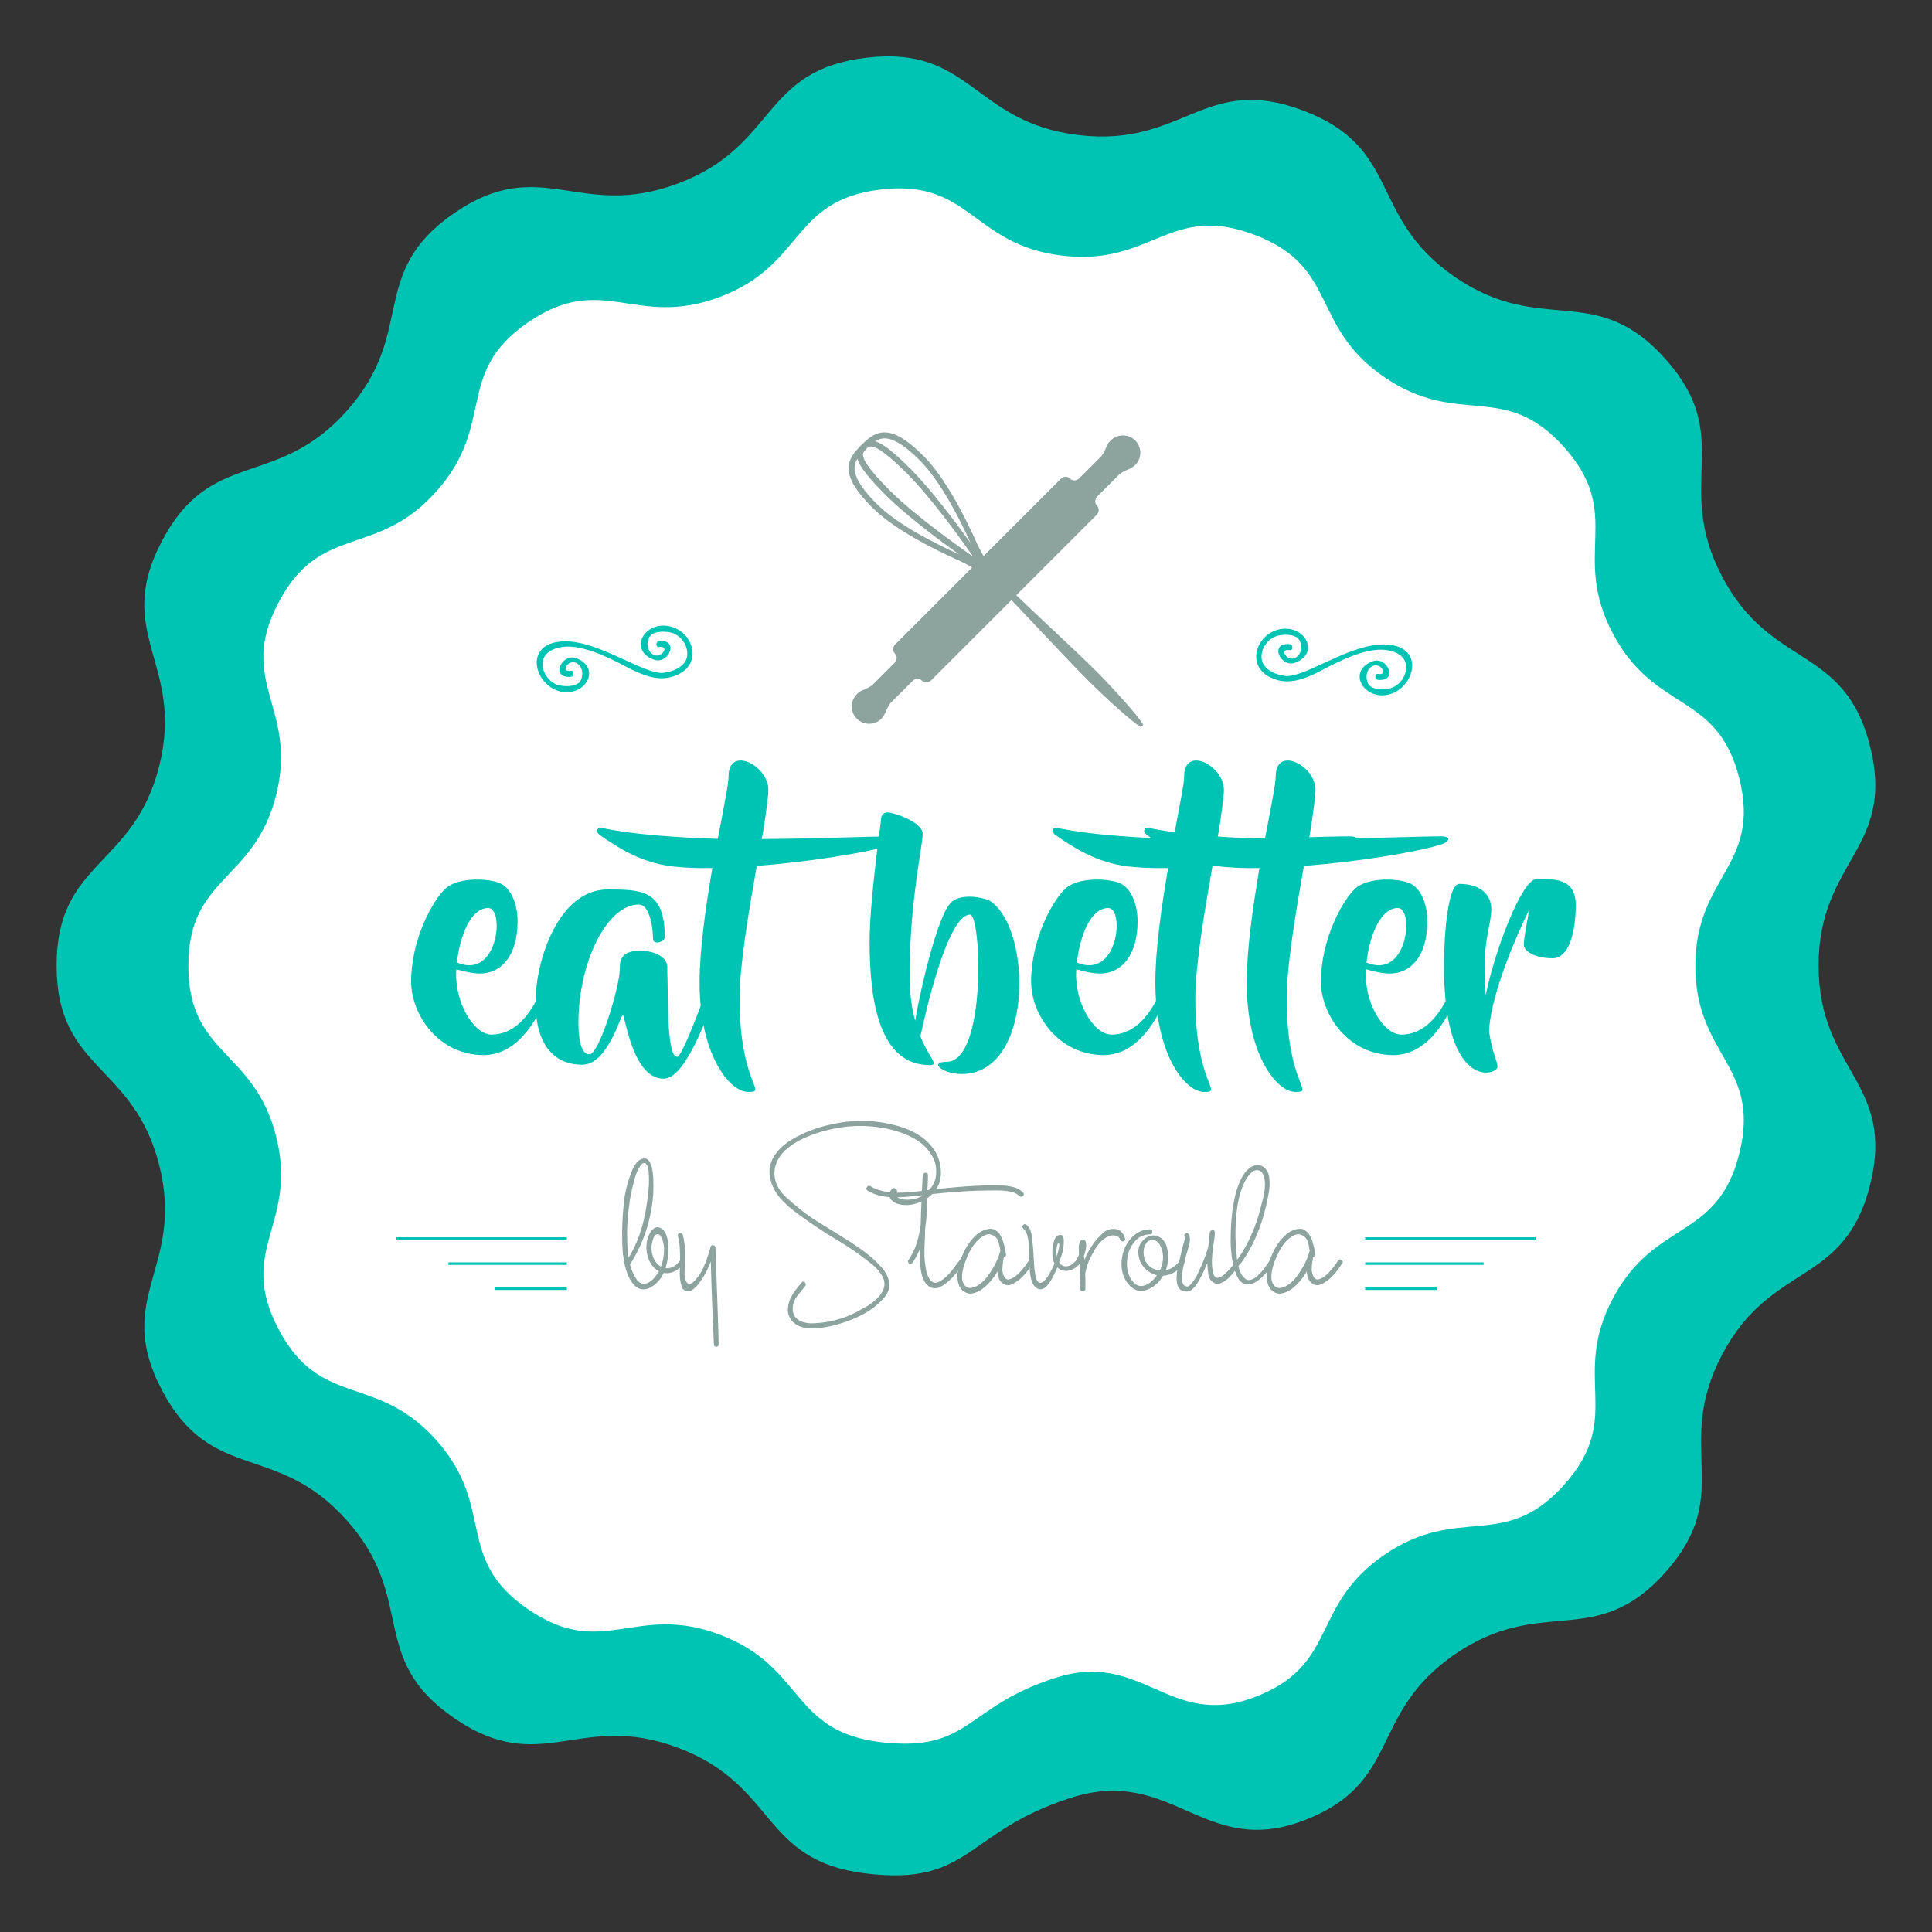 <?xml version="1.0" encoding="utf-8"?>
<!-- Generator: Adobe Illustrator 24.3.0, SVG Export Plug-In . SVG Version: 6.00 Build 0)  -->
<svg version="1.1" id="Layer_1" xmlns="http://www.w3.org/2000/svg" xmlns:xlink="http://www.w3.org/1999/xlink" x="0px" y="0px"
	 viewBox="0 0 1000 1000" style="enable-background:new 0 0 1000 1000;" xml:space="preserve">
<rect x="0" y="0" width="1000" height="1000" fill="#333333" stroke="none"/>
<style type="text/css">
	.st0{fill:#00C4B3;}
	.st1{fill:#FFFFFF;}
	.st2{fill:#8CA39E;}
</style>
<g>
	<path class="st0" d="M448.2,969.7c-54.6-6.6-45.7-45.6-97.1-65c-51.4-19.4-70.8,15.7-116-15.4c-45.2-31-19.1-61.5-55.6-102.4
		c-36.4-40.9-70-18.8-95.6-67.2c-25.6-48.4,11.8-63.3-1.4-116.3c-13.2-53-53.2-49-53.2-103.6s40-50.6,53.2-103.6
		c13.1-53-24.2-68,1.4-116.3c25.5-48.4,59.1-26.3,95.6-67.2c36.5-40.9,10.4-71.3,55.6-102.4c45.2-31,64.6,4,116-15.4
		c51.4-19.4,42.5-58.4,97.1-65c54.6-6.6,55.4,33.4,109.9,40c54.6,6.6,65-32.1,116.4-12.7c51.4,19.4,33.4,55.1,78.6,86.2
		c45.2,31,72.5,1.6,109,42.5c36.4,40.9,3.8,64.2,29.3,112.6c25.5,48.4,63.4,34.9,76.6,88c13.2,53-26.7,58.6-26.7,113.3
		s39.9,60.2,26.7,113.3c-13.2,53-51.1,39.6-76.6,88c-25.6,48.4,7.1,71.7-29.3,112.6c-36.4,40.9-63.7,11.5-109,42.5
		c-45.2,31-27.2,66.8-78.6,86.2c-51.4,19.4-67.8-28.6-120.1-11.9C499.4,948.1,502.7,976.3,448.2,969.7"/>
	<path class="st1" d="M455.7,901.7c-46.7-5.6-39.1-39-83.1-55.6c-44-16.6-60.5,13.4-99.2-13.1c-38.7-26.5-16.4-52.6-47.5-87.5
		c-31.2-35-59.9-16.1-81.7-57.5c-21.9-41.4,10.1-54.1-1.2-99.5c-11.3-45.4-45.5-41.9-45.5-88.6c0-46.7,34.2-43.3,45.5-88.6
		c11.2-45.3-20.7-58.1,1.2-99.5c21.8-41.4,50.6-22.5,81.7-57.5c31.2-35,8.9-61,47.5-87.5c38.7-26.5,55.3,3.4,99.2-13.1
		c44-16.6,36.4-49.9,83.1-55.6c46.7-5.6,47.3,28.6,94,34.2c46.7,5.6,55.6-27.4,99.5-10.8c44,16.6,28.6,47.2,67.3,73.7
		c38.7,26.5,62,1.4,93.2,36.4c31.2,35,3.2,54.9,25.1,96.3c21.8,41.4,54.3,29.9,65.5,75.2c11.3,45.3-22.8,50.2-22.8,96.9
		c0,46.7,34.1,51.5,22.8,96.9c-11.2,45.4-43.7,33.9-65.5,75.2c-21.9,41.4,6.1,61.3-25.1,96.3c-31.2,35-54.5,9.8-93.2,36.4
		c-38.7,26.5-23.3,57.1-67.3,73.7c-43.9,16.6-58-24.5-102.7-10.1C499.5,883.2,502.3,907.3,455.7,901.7"/>
	<rect x="205.1" y="640.4" class="st0" width="88.3" height="1.3"/>
	<rect x="232.1" y="653.4" class="st0" width="61.3" height="1.3"/>
	<rect x="256" y="666.4" class="st0" width="37.4" height="1.3"/>
	<rect x="706.6" y="640.4" class="st0" width="88.3" height="1.3"/>
	<rect x="706.6" y="653.4" class="st0" width="61.3" height="1.3"/>
	<rect x="706.6" y="666.4" class="st0" width="37.4" height="1.3"/>
	<path class="st0" d="M287.8,501.4c-1.2,3.4-11,44.7-37.5,44.7c-23.5,0-37.5-21.1-37.5-38c0-21.9,11.2-42.2,17.9-48.3
		c6.9-6.1,23.1-5.1,28.4-2.5c5.1,2.4,8.8,10.1,8.8,19.6c0,17.7-8.4,27-19.4,27c-4.1,0-8.8-1.2-12.3-2.2c-1.3,16.7,9,33.8,18.2,33.8
		c21.4,0,29-32.8,30.1-35.6C285.6,496.7,289,497.8,287.8,501.4 M236.5,498.2c21.4,9.1,24.8-28.2,16.2-28.2
		C243.9,470,238.2,483.5,236.5,498.2"/>
	<path class="st0" d="M377.7,490.8c-0.8,3.9-17.4,62-31.7,67c-0.5,0.3-1.5,0.5-2.7,0.5c-15.9,0-19.8-32.9-20.9-32.9
		c-1.3,0-7.8,25.7-21.1,25.7c-13.3,0-24.1-8.9-24.1-32.4c0-22.1,12.2-58.3,37.2-58.3c17.4,0,29.7,0,29.7,24.7c0,2.4-6.1,4.4-6.1,0.7
		c0-3.9-1.2-17.6-7.4-17.6c-16.5,0-31.2,30.1-31.2,61.1c0,6.3,0.7,16.4,5.7,16.4c5.1,0,15.7-35.3,15.7-44.1c0-3.4,0-9.5,10.1-9.5
		c10.3,0,14.5,4.7,14.5,8.3v2.7c0.5,11.5-0.5,43.9,5.1,43.9c3.5,0,22.1-53.4,23.3-57.1C374.6,486.4,378.5,486.5,377.7,490.8"/>
	<path class="st0" d="M462.8,437.1c-13.7,4.2-43.6,9-71.1,11.1c-4.2,23.8-8.9,51.8-8.9,68.4c0,44.9,14.7,48.6,4.6,48.6
		c-10.1,0-25.3-19.8-25.3-56.6c0-17.2,3.2-39.3,6.6-59.3c-7.8,0.2-14.9-0.2-20.6-0.8c-16.7-2-28.7-10.1-37.1-15.9
		c-3.6-2.4-1.7-4.6,0.7-4c16.7,3.4,38,4.9,59.8,5.6l1-5.1c2.5-13.3,4.6-23.5,4.6-27.2c0-16.2,20.6-5.7,20.6,6.9
		c0,3.4-1,10.3-2.4,19.8l-1,5.7c29-0.2,55.9-1.4,69.1-1.4C468,433.2,467,435.7,462.8,437.1"/>
	<path class="st0" d="M497.7,555.9c-9.8,0-17.2-6.3-7.8-6.3c20.9,0,18.1-76.2,12.2-76.2c-11.5,0-23,50.3-25.7,63
		c4.7,11.5,9.8,14.9,4.9,14.9c-25.7,0-31.2-31.9-31.2-63.8c0-21.8,5.9-61.8,5.9-63.1c0-1.2,0.2-3.9,3.5-3.9
		c3.2,0,18.1,5.1,18.1,11.1c0,5.9-6.8,35.6-6.8,73.1c0,9.8,1.2,17.6,2.9,23.6c2.9-17.4,11.7-54.4,18.4-61c5.4-5.6,18.4-2.4,20.6-0.8
		C534.2,481,535.1,555.9,497.7,555.9"/>
	<path class="st0" d="M608.7,501.4c-1.2,3.4-11,44.7-37.5,44.7c-23.5,0-37.5-21.1-37.5-38c0-21.9,11.1-42.2,17.9-48.3
		c6.9-6.1,23.1-5.1,28.4-2.5c5.1,2.4,8.8,10.1,8.8,19.6c0,17.7-8.4,27-19.4,27c-4.1,0-8.8-1.2-12.3-2.2
		c-1.3,16.7,8.9,33.8,18.2,33.8c21.4,0,29-32.8,30.1-35.6C606.5,496.7,609.9,497.8,608.7,501.4 M557.4,498.2
		c21.4,9.1,24.8-28.2,16.2-28.2C564.8,470,559.1,483.5,557.4,498.2"/>
	<path class="st0" d="M698.7,437.1c-13.7,4.2-43.6,9-71.1,11.1c-4.2,23.8-8.9,51.8-8.9,68.4c0,44.9,14.7,48.6,4.6,48.6
		c-10.1,0-25.3-19.8-25.3-56.6c0-17.2,3.2-39.3,6.6-59.3c-7.8,0.2-14.9-0.2-20.6-0.8c-16.7-2-28.7-10.1-37.2-15.9
		c-3.6-2.4-1.7-4.6,0.7-4c16.7,3.4,38,4.9,59.8,5.6l1-5.1c2.5-13.3,4.6-23.5,4.6-27.2c0-16.2,20.6-5.7,20.6,6.9
		c0,3.4-1,10.3-2.4,19.8l-1,5.7c29-0.2,55.9-1.4,69.1-1.4C703.9,433.2,702.9,435.7,698.7,437.1"/>
	<path class="st0" d="M746,437.1c-13.7,4.2-43.6,9-71.1,11.1c-4.2,23.8-8.9,51.8-8.9,68.4c0,44.9,14.7,48.6,4.6,48.6
		c-10.1,0-25.3-19.8-25.3-56.6c0-17.2,3.2-39.3,6.6-59.3c-7.8,0.2-14.9-0.2-20.6-0.8c-16.7-2-28.7-10.1-37.1-15.9
		c-3.6-2.4-1.7-4.6,0.7-4c16.7,3.4,38,4.9,59.8,5.6l1-5.1c2.5-13.3,4.6-23.5,4.6-27.2c0-16.2,20.6-5.7,20.6,6.9
		c0,3.4-1,10.3-2.4,19.8l-1,5.7c29-0.2,55.9-1.4,69.1-1.4C751.2,433.2,750.2,435.7,746,437.1"/>
	<path class="st0" d="M758.7,501.4c-1.2,3.4-11,44.7-37.5,44.7c-23.5,0-37.5-21.1-37.5-38c0-21.9,11.2-42.2,17.9-48.3
		c6.9-6.1,23.1-5.1,28.4-2.5c5.1,2.4,8.8,10.1,8.8,19.6c0,17.7-8.4,27-19.4,27c-4.1,0-8.8-1.2-12.3-2.2
		c-1.4,16.7,8.9,33.8,18.2,33.8c21.4,0,29-32.8,30.1-35.6C756.5,496.7,759.8,497.8,758.7,501.4 M707.3,498.2
		c21.4,9.1,24.8-28.2,16.2-28.2C714.8,470,709,483.5,707.3,498.2"/>
	<path class="st0" d="M815.6,468.5c0,14-3.5,27.5-12,27.5c-8.6,0-14.9-3.4-14.9-7.1c0-3.7,2.9-18.2,2.9-18.2s-19.6,39-20.9,63
		c1.9,12.3,4.4,15.5,4.4,18.4c0,4.6-27.7,13-27.7-52.2c0-17.2,2.2-42.4,7.9-42.4c11.3,0,16.6,5.9,16.6,13c0,6.9-3.4,15.4-3.4,28.2
		c0,6.2,0.2,11.7,0.5,16.4c4.4-22.1,18.6-60.1,26.3-60.1C804.6,455,815.6,454.4,815.6,468.5"/>
	<path class="st2" d="M326.1,654.5c0.3,1.4,0.8,2.7,1.3,3.9c0.5,1.2,1.1,2.3,1.8,3.4c1,1.5,2,2.3,3.1,2.6c1.1,0.2,2.2,0.1,3.3-0.5
		c1.1-0.6,2.1-1.4,3.1-2.5c0.9-1.1,1.7-2.2,2.4-3.4c-1.5-0.7-2.7-1.8-3.8-3.3c-1-1.4-1.7-3-2.2-4.8c-0.4-1.7-0.6-3.5-0.5-5.3
		c0.1-1.8,0.5-3.5,1.2-5.1c0.2-0.6,0.6-1.2,0.9-1.8c0.4-0.6,0.8-1.1,1.3-1.5c0.5-0.4,1-0.7,1.6-0.9c0.6-0.2,1.2-0.1,2,0.2
		c1.6,0.7,2.8,2.2,3.5,4.4c0.7,2.2,0.9,4.5,0.9,7c0,1.8-0.2,3.6-0.5,5.2c-0.3,1.7-0.7,3.1-1,4.3c1.3,0.2,2.6-0.1,3.9-0.7
		c1.3-0.7,2.5-1.7,3.5-3.2c0.2-0.3,0.6-0.5,0.9-0.6c0.4,0,0.7,0,0.9,0.2c0.2,0.2,0.4,0.4,0.6,0.7c0.1,0.3,0.1,0.6-0.2,0.9
		c-1.4,2-3,3.4-4.9,4.3c-1.9,0.9-3.8,1.2-5.7,0.9l-0.7,1.4c-0.7,1.3-1.7,2.6-2.9,3.7c-1.2,1.2-2.5,2-3.8,2.7
		c-1.4,0.6-2.7,0.8-4.1,0.6c-1.4-0.2-2.7-1-4-2.4c-1.5-1.7-2.6-3.7-3.4-6c-0.8-2.3-1.4-4.6-1.8-7.1c-0.4-2.5-0.6-5-0.7-7.5
		c0-2.5-0.1-4.8-0.1-7c0.1-4.9,0.4-9.8,0.9-14.8c0.5-5,1.7-9.8,3.4-14.4c0.2-0.7,0.6-1.4,0.9-2.4c0.4-0.9,0.8-1.8,1.4-2.6
		c0.5-0.9,1.2-1.6,1.8-2.2c0.7-0.6,1.5-1,2.4-1.2c1.3-0.2,2.3,0.1,3.1,1.2c0.7,1,1.3,2.3,1.6,3.8c0.3,1.5,0.5,3,0.6,4.6
		c0,1.6,0.1,2.9,0.1,4c0.1,7-1,14.2-3.1,21.5C333,641.9,329.9,648.5,326.1,654.5 M324.6,637.3c0,2.1,0,4.4,0.1,6.7
		c0,2.3,0.3,4.6,0.7,6.9c3.5-5.7,6-11.9,7.6-18.6c1.6-6.7,2.6-13.4,2.9-19.9v-3c0-1.1-0.1-2.3-0.2-3.4c-0.2-1.1-0.4-2.1-0.8-2.8
		c-0.4-0.8-0.8-1.2-1.4-1.2c-0.7,0-1.4,0.4-2,1.3c-0.6,0.9-1.2,1.9-1.7,3c-0.5,1.2-0.9,2.3-1.2,3.4c-0.3,1.1-0.5,1.9-0.6,2.3
		c-1.1,4.1-2,8.3-2.4,12.5C324.9,628.8,324.7,633,324.6,637.3 M338,650.5c0.8,2.3,2.2,4,4.1,5.1c1.1-2.8,1.6-5.8,1.6-8.9
		c0-1.7-0.2-3.3-0.7-4.7c-0.5-1.4-1.1-2.4-1.7-2.9c-0.7-0.5-1.3-0.5-2,0.1c-0.7,0.6-1.3,1.8-1.7,3.7
		C337,645.3,337.1,647.9,338,650.5"/>
	<path class="st2" d="M350.9,639.8c-0.2-0.8,0-1.3,0.9-1.5c0.8-0.2,1.4,0.1,1.6,0.8c0.7,2.8,1.1,5.6,1.2,8.5c0,2.9,0,5.9-0.2,9
		c-0.2,2.9,0,4.9,0.5,6.2c0.5,1.2,1.2,1.8,2.1,1.7c0.9-0.1,2-0.8,3.1-2.2c1.2-1.3,2.4-3.1,3.6-5.4c0.9-1.9,1.7-3.8,2.3-5.7
		c0.7-1.9,1.3-3.8,1.8-5.8c0.2-0.7,0.6-0.9,1.3-0.9c0.7,0.1,1.1,0.5,1.2,1.2c0.3,8.4,0.6,16.7,0.9,25.1c0.3,8.3,0.6,16.7,0.8,25.1
		c0,0.4-0.1,0.7-0.4,0.9c-0.3,0.2-0.5,0.3-0.8,0.3c-0.3,0-0.6-0.1-0.9-0.3c-0.3-0.2-0.4-0.5-0.4-0.9c-0.3-7.2-0.6-14.4-0.9-21.5
		c-0.3-7.1-0.5-14.2-0.7-21.5c-0.6,1.6-1.2,3.1-1.9,4.5c-0.7,1.4-1.5,2.9-2.4,4.3c-0.4,0.6-0.9,1.3-1.4,2c-0.5,0.8-1.1,1.5-1.8,2.2
		c-0.7,0.7-1.4,1.3-2.1,1.8c-0.7,0.5-1.5,0.7-2.3,0.6c-1.6-0.2-2.7-0.9-3.1-2.2c-0.4-1.3-0.7-2.6-0.9-4c-0.2-1.9-0.2-3.8-0.1-5.7
		c0.1-1.9,0.1-3.8,0.1-5.6c0-1.9-0.1-3.7-0.2-5.6C351.7,643.4,351.4,641.6,350.9,639.8"/>
	<path class="st2" d="M461.6,615.4c0.7-0.6,1.3-0.6,2-0.1c0.7,0.5,0.9,1.2,0.6,2c-0.4,1.2-0.2,2.1,0.6,2.6c0.8,0.5,1.9,0.9,3.1,1
		c1.3,0.1,2.6,0.1,3.9-0.1c1.4-0.2,2.4-0.4,3.1-0.7c2.4-0.9,4.5-2.4,6.4-4.6c1.9-2.1,3-4.7,3.2-7.5c0.3-3.5-0.3-6.5-1.7-9.1
		c-1.4-2.6-3.2-4.9-5.6-6.9c-2.4-1.9-5.2-3.5-8.3-4.8c-3.2-1.3-6.4-2.3-9.8-3c-3.4-0.7-6.7-1.1-10.1-1.3c-3.3-0.2-6.4-0.1-9.1,0.1
		c-2.8,0.2-5.7,0.7-8.8,1.3c-3,0.6-6,1.4-8.9,2.4c-2.9,1-5.7,2.2-8.5,3.6c-2.7,1.4-5.1,3.1-7.3,5.1c-2.6,2.5-4.4,5.4-5.2,8.8
		c-0.8,3.4-0.3,6.8,1.5,10.2c1.1,2.1,2.6,3.9,4.5,5.6c1.9,1.7,3.6,3.2,5.4,4.6c3.3,2.8,6.8,5.4,10.6,7.7c3.7,2.3,7.5,4.7,11.3,7
		c3.8,2.3,7.5,4.7,11,7.2c3.6,2.5,6.9,5.3,9.9,8.5c2.6,2.6,4.2,5.5,4.8,8.5c0.6,3-0.5,6-3.2,8.9c-3.2,3.5-7.1,6.3-11.7,8.6
		c-4.6,2.3-9.2,3.9-13.7,5c-1.6,0.4-3.5,0.8-5.5,1.1c-2,0.3-4,0.5-6,0.5s-3.9-0.3-5.7-0.9c-1.8-0.6-3.3-1.7-4.6-3.1
		c-1.3-1.7-2-3.5-2-5.3c0-1.8,0.3-3.5,0.9-5.2c0.7-1.7,1.6-3.4,2.8-5c1.2-1.6,2.4-3,3.5-4.3c0.2-0.3,0.5-0.5,0.9-0.4
		c0.3,0,0.6,0.2,0.8,0.4c0.2,0.3,0.3,0.5,0.4,0.9c0,0.3-0.1,0.7-0.3,1c-1.4,1.6-2.8,3.4-4.3,5.3c-1.4,1.9-2.2,4-2.2,6.4
		c0,1.6,0.4,3,1.1,4c0.7,1,1.7,1.8,2.8,2.3c1.1,0.6,2.3,0.9,3.7,1.1c1.4,0.2,2.7,0.2,3.9,0.1c3.7-0.2,7.3-0.7,10.9-1.7
		c3.5-0.9,7-2.2,10.2-3.9c1.6-0.8,3.5-1.9,5.7-3.1c2.1-1.3,4-2.7,5.6-4.3c1.6-1.6,2.7-3.4,3.3-5.3c0.6-1.9,0.3-4-0.9-6.2
		c-1.4-2.4-3.3-4.5-5.6-6.3c-2.3-1.8-4.6-3.5-6.7-5.1c-4.1-2.9-8.3-5.6-12.5-8.1c-4.2-2.5-8.4-5.2-12.5-8.1
		c-1.7-1.2-3.6-2.5-5.5-3.9c-1.9-1.4-3.8-2.8-5.6-4.4c-1.8-1.6-3.4-3.2-4.9-5c-1.4-1.8-2.6-3.6-3.4-5.6c-1.5-3.6-1.9-6.9-1.4-9.9
		c0.6-3,1.9-5.6,3.9-8c2-2.4,4.5-4.5,7.5-6.2c3-1.8,6.2-3.3,9.5-4.6c3.3-1.3,6.6-2.3,9.9-3c3.3-0.7,6.2-1.3,8.8-1.6
		c2.8-0.3,5.9-0.5,9.3-0.4c3.4,0,6.9,0.4,10.3,1c3.5,0.6,6.9,1.5,10.2,2.6c3.3,1.2,6.3,2.7,9,4.6c2.7,1.9,4.9,4.2,6.7,6.9
		c1.8,2.7,2.9,5.8,3.3,9.4c0.5,4.4-0.4,8.1-2.6,11.2c-2.2,3.1-5.4,5.4-9.4,6.8c-0.9,0.3-1.9,0.6-3,0.8c-1.1,0.2-2.3,0.3-3.5,0.2
		c-1.2,0-2.3-0.2-3.5-0.5c-1.1-0.3-2.1-0.8-2.9-1.5c-1.2-0.9-1.7-2-1.7-3.4C460.6,617.1,461,616.1,461.6,615.4"/>
	<path class="st2" d="M449,616.2c-0.7-0.4-0.8-1-0.3-1.7c0.4-0.7,1-0.9,1.7-0.6c1.9,1.2,3.9,2,6.1,2.5c2.2,0.5,4.4,0.8,6.7,0.9
		c2.3,0.1,4.7,0,7-0.2c2.4-0.2,4.7-0.4,7-0.7c0.1-1.4,0.1-2.8,0.2-4.1c0-1.3,0.1-2.7,0.3-4.1c0.2-0.8,0.6-1.2,1.4-1.2
		c0.8,0,1.2,0.4,1.2,1.2c0,1.3,0,2.6-0.1,3.9c0,1.3-0.1,2.6-0.2,3.9c6.2-0.7,12.7-1.4,19.6-1.9c6.9-0.5,13.3-0.7,19.2-0.5
		c2.1,0.1,4,0.4,5.9,0.9c1.9,0.5,3.5,1.4,4.8,2.7c0.6,0.7,0.6,1.3,0,1.8c-0.6,0.6-1.2,0.6-1.9,0c-0.9-0.9-2.2-1.6-3.8-2
		c-1.6-0.5-3.6-0.7-5.8-0.8c-2.2-0.1-6.4,0-12.4,0.1c-6,0.2-14.6,0.8-25.7,2c0,2.8-0.1,5.6-0.2,8.5c-0.1,2.9-0.4,5.9-0.8,9
		c-0.1,0.5-0.1,1-0.1,1.4v1.3c-0.1,2.6-0.2,5.3-0.3,8c-0.1,2.7,0,5.3,0.4,8c0.1,1.1,0.3,2.3,0.6,3.6c0.3,1.4,0.8,2.5,1.4,3.6
		c0.6,1,1.4,1.7,2.3,2.1c0.9,0.4,2.2,0.1,3.6-0.8c2.1-1.2,3.9-2.9,5.5-4.9c1.6-2,3.1-4,4.5-5.9c0.4-0.7,1-0.8,1.7-0.4
		c0.7,0.4,0.9,0.9,0.4,1.6c-0.7,1.1-1.8,2.5-3.1,4.4c-1.4,1.9-2.9,3.6-4.6,5.1c-1.7,1.6-3.4,2.7-5.2,3.5c-1.8,0.7-3.5,0.5-5.2-0.6
		c-1.1-0.8-2.1-1.9-2.7-3.3c-0.7-1.4-1.1-3-1.4-4.7c-0.3-1.7-0.4-3.6-0.5-5.5c0-1.9-0.1-3.8-0.1-5.7c-1.1,2.5-2.3,4.8-3.7,6.9
		c-0.2,0.3-0.5,0.5-0.9,0.6c-0.3,0-0.6,0-0.9-0.2c-0.3-0.2-0.5-0.4-0.6-0.7c-0.1-0.3-0.1-0.6,0.2-0.9c1.9-2.9,3.3-5.8,4.3-8.8
		c0.9-3,1.6-6.1,2-9.2c0.1-1.8,0.2-3.8,0.2-6c0.1-2.2,0.2-5.4,0.4-9.6c-2.4,0.2-4.8,0.5-7.2,0.7c-2.4,0.2-4.8,0.4-7.2,0.3
		c-2.4,0-4.8-0.3-7.1-0.8S451.2,617.5,449,616.2"/>
	<path class="st2" d="M520.7,649.2c0.1,0.4,0,0.7-0.2,1c-0.2,0.2-0.5,0.4-0.9,0.5c-0.3,1.6-0.6,3.3-0.7,5c-0.2,1.7,0,3.2,0.6,4.5
		c0.7,1.6,1.6,2.3,2.9,2c1.3-0.3,2.6-1.1,4-2.3c1.4-1.2,2.6-2.6,3.8-4.1c1.1-1.5,1.9-2.6,2.3-3.3c0.2-0.3,0.5-0.5,0.9-0.6
		c0.3,0,0.6,0,0.9,0.2c0.3,0.2,0.5,0.4,0.6,0.7c0.1,0.3,0.1,0.6-0.2,0.9c-0.6,1-1.4,2.3-2.6,3.8c-1.2,1.6-2.4,3-3.9,4.3
		c-1.4,1.3-3,2.3-4.6,3c-1.6,0.7-3.1,0.5-4.5-0.5c-1-0.7-1.7-1.5-2.1-2.7c-0.4-1.1-0.7-2.3-0.7-3.6c-0.5,0.9-1,1.8-1.6,2.6
		c-0.6,0.8-1.2,1.6-1.9,2.5c-1.1,1.2-2.2,2.3-3.3,3.3c-1.2,0.9-2.4,1.7-3.7,2.3c-1.9,0.8-3.5,1.1-4.9,0.7c-1.4-0.4-2.5-1.1-3.4-2.2
		c-0.9-1.1-1.4-2.5-1.7-4.1c-0.3-1.6-0.3-3.2-0.1-4.9c0.3-1.8,0.8-3.8,1.5-6.1c0.8-2.3,1.8-4.4,3-6.5c1.2-2.1,2.6-3.9,4.2-5.5
		c1.6-1.6,3.3-2.8,5.2-3.5c2.1-0.7,3.9-0.8,5.2-0.1c1.3,0.7,2.4,1.7,3.1,3.1c0.8,1.4,1.4,3,1.8,4.8
		C520.2,646,520.5,647.7,520.7,649.2 M517.8,647.4c-0.2-1.4-0.5-2.9-0.9-4.4c-0.5-1.6-1.3-2.7-2.7-3.5c-1.3-0.7-2.6-0.9-3.8-0.4
		c-1.2,0.5-2.4,1.2-3.6,2.2c-2,1.8-3.7,4.1-5.1,6.9c-1.4,2.8-2.4,5.5-3.1,8c-0.7,2.9-0.9,5.2-0.4,6.9c0.5,1.7,1.4,2.8,2.6,3.3
		c1.2,0.5,2.7,0.3,4.5-0.6s3.6-2.4,5.4-4.6c1.6-2.1,3-4.3,4.2-6.5C516.1,652.5,517,650.1,517.8,647.4"/>
	<path class="st2" d="M529.5,635.7c-0.2-0.2-0.4-0.5-0.3-0.9c0.1-0.3,0.2-0.6,0.4-0.8c0.2-0.2,0.5-0.3,0.8-0.4
		c0.3,0,0.6,0.1,0.9,0.3c1.4,1.3,2.3,3,2.6,5c0.3,2,0.6,3.9,0.7,5.7c0.1,0.9,0.2,2.2,0.3,4c0.1,1.8,0.2,3.6,0.3,5.5
		c0.1,1.9,0.3,3.7,0.6,5.3c0.3,1.6,0.6,2.8,1.1,3.6c0.6,0.9,1.4,1.2,2.1,0.9c0.7-0.3,1.5-0.9,2.2-1.7c0.7-0.8,1.3-1.7,1.9-2.8
		c0.6-1,1-1.9,1.4-2.5c0.2-0.5,0.5-1,0.7-1.5c0.2-0.5,0.4-1,0.6-1.5c-0.6-1.1-0.9-2.3-1-3.6c-0.1-0.6-0.1-1.4-0.1-2.5
		c0-1.1,0.2-2.3,0.4-3.5c0.2-1.2,0.5-2.3,1-3.2c0.4-0.9,1.1-1.5,1.9-1.8c1-0.3,1.7-0.1,2,0.5c0.4,0.6,0.6,1.3,0.6,2.2
		c0,0.9,0,1.8-0.1,2.8c-0.1,0.9-0.2,1.6-0.3,2c-0.2,1.2-0.8,3.4-2,6.5c0.6,1,1.3,1.6,2,1.9c0.8,0.3,1.6,0.4,2.4,0.2
		c0.8-0.2,1.6-0.5,2.4-1.1c0.8-0.6,1.5-1.3,2.2-2.1c0.2-0.3,0.5-0.5,0.9-0.6c0.3,0,0.6,0,0.9,0.2c0.3,0.2,0.4,0.4,0.6,0.7
		c0.1,0.3,0.1,0.6-0.2,0.9c-1.8,2.4-3.9,3.8-6.2,4.3c-2.3,0.4-4.3-0.1-5.9-1.7c-0.7,1.7-1.5,3.4-2.4,5.1c-0.9,1.7-1.8,3.1-2.8,4.2
		c-1,1.1-2,1.8-3.1,2c-1.1,0.2-2.1-0.2-3.2-1.2c-0.7-0.7-1.3-1.6-1.7-2.7c-0.4-1.1-0.6-2.2-0.8-3.3c-0.2-1.1-0.3-2.3-0.3-3.5
		c0-1.2-0.1-2.3-0.2-3.3c-0.1-1.2-0.1-2.7-0.1-4.3c0-1.6-0.1-3.3-0.2-4.9c-0.1-1.6-0.4-3.2-0.8-4.8
		C531.2,637.9,530.5,636.7,529.5,635.7 M548,643.1c-0.6,0.5-0.9,1.5-1.1,2.9c-0.2,1.4-0.1,2.9,0.1,4.3c0.4-1.4,0.8-2.8,1.1-4.3
		C548.4,644.5,548.3,643.5,548,643.1"/>
	<path class="st2" d="M561.7,642.1c0.5,1.1,0.6,2.3,0.4,3.8c-0.2,1.4-0.6,2.9-1.1,4.3c0.2,0.8,0.3,1.5,0.3,2
		c1.3-3.4,3.1-6.5,5.3-9.4c1.2-1.6,2.7-3.1,4.3-4.6c1.6-1.5,3.5-2.2,5.7-2.1c1.5,0,2.7,0.5,3.7,1.4c1,0.9,1.6,2.1,2,3.5
		c0.2,0.8-0.1,1.3-0.9,1.5c-0.7,0.2-1.3-0.1-1.6-0.9c-0.4-1-1-1.6-1.9-1.9c-0.8-0.3-1.7-0.3-2.6-0.2c-0.9,0.2-1.8,0.5-2.7,1
		c-0.9,0.5-1.6,1-2.2,1.6c-1.4,1.4-2.5,2.8-3.5,4.3c-0.9,1.5-1.8,3.1-2.7,4.9c-1.2,2.5-2,5.2-2.5,8c0.1,1.3,0.1,2.6,0.1,3.9v3.9
		c0,0.7-0.4,1.1-1.2,1.2c-0.8,0.1-1.3-0.1-1.4-0.8c-0.3-1.4-0.5-2.8-0.4-4.2c0-1.4,0.1-2.8,0.3-4.2c0-0.9-0.1-1.7-0.1-2.5
		c-0.1-0.8-0.2-1.6-0.3-2.5c-0.5,0.2-1,0.2-1.5-0.2c-0.5-0.4-0.6-0.9-0.2-1.5c0.2-0.3,0.4-0.8,0.7-1.3c0.3-0.5,0.6-1.1,0.8-1.8
		c-0.1-1.2-0.1-2.5-0.1-3.8c0-1.3,0.3-2.4,0.9-3.3c0.2-0.3,0.6-0.5,1.1-0.6C561.1,641.5,561.5,641.7,561.7,642.1"/>
	<path class="st2" d="M595.2,636.3c0.8,0,1.2,0.4,1.2,1.3c0,0.9-0.4,1.3-1.2,1.3c-3,0.1-5.4,1.1-7.3,3.1c-1.9,2-3.3,4.4-4,7.2
		c-0.7,2.8-0.8,5.6-0.3,8.4c0.6,2.8,1.9,5.1,3.8,6.8c1.6,1.4,3.5,1.6,5.7,0.7c2.1-0.9,4-2.6,5.7-5c-2.4-0.7-4.4-1.8-6.2-3.6
		c-1.7-1.7-2.8-3.8-3.2-6.3c-0.5-2.7-0.1-5,1.1-6.8c1.2-1.8,2.7-3,4.4-3.6c1.8-0.6,3.6-0.4,5.4,0.6c1.8,1,3.1,2.9,3.8,5.7
		c0.9,3.8,0.7,7.6-0.7,11.4c3-0.7,5.5-2.4,7.5-5.2c0.5-0.6,1.1-0.7,1.8-0.3c0.7,0.4,0.8,0.9,0.4,1.5c-1.4,2-3,3.6-4.9,4.8
		c-1.8,1.2-3.9,1.9-6.2,2c-0.7,1.2-1.4,2.2-2.3,3.2c-0.8,0.9-1.8,1.7-2.9,2.5c-1.1,0.7-2.3,1.3-3.5,1.7c-1.2,0.4-2.4,0.5-3.6,0.4
		c-1.2-0.1-2.4-0.6-3.6-1.5c-1.8-1.4-3.2-3.1-4.1-5.1c-0.9-2-1.4-4.1-1.5-6.4c-0.1-2.2,0.2-4.4,0.8-6.7c0.6-2.2,1.6-4.2,2.9-6
		c1.3-1.8,2.9-3.2,4.7-4.4C590.8,636.9,592.9,636.3,595.2,636.3 M593.8,654.1c0.9,1.2,1.9,2,3,2.5c1.1,0.5,2.2,0.9,3.4,1
		c0.7-0.9,1.1-2,1.4-3.4c0.3-1.4,0.4-2.5,0.4-3.5c-0.1-2.9-0.8-5.2-2-6.9c-1.3-1.7-2.8-2.3-4.6-1.8c-1,0.2-1.8,0.8-2.3,1.8
		c-0.6,0.9-1,2-1.1,3.2c-0.2,1.2-0.1,2.4,0.2,3.7C592.4,652.1,593,653.2,593.8,654.1"/>
	<path class="st2" d="M613.1,639.9c-0.3-0.8,0-1.3,0.9-1.5c0.8-0.2,1.4,0.1,1.6,0.8c0.4,1.5,0.4,3.2-0.1,5.1
		c-0.5,1.9-0.9,3.5-1.4,4.9c-0.2,0.5-0.4,1.6-0.9,3.3c-0.4,1.7-0.8,3.5-1.1,5.3c-0.3,1.8-0.3,3.6-0.2,5.2c0.2,1.6,0.8,2.5,2,2.8
		c0.7,0.3,1.5,0,2.3-0.9c0.8-0.8,1.5-1.8,2.3-3c0.7-1.2,1.4-2.3,1.9-3.6c0.5-1.2,0.9-2.1,1.2-2.6c0.7-1.7,1.5-3.5,2.2-5.4
		c0.7-1.9,1.3-3.8,1.7-5.7l0.7-6.7c0.2-0.7,0.6-1.1,1.4-1.2c0.8,0,1.2,0.4,1.2,1.3c0,1.2-0.1,2.5-0.3,3.6c-0.2,1.2-0.4,2.4-0.6,3.7
		c-0.3,2.2-0.5,4.4-0.6,6.7c-0.1,2.2,0.1,4.4,0.5,6.4c0.5,2.1,1.3,3.1,2.4,3c1.1-0.1,2.3-0.7,3.6-1.9c1.3-1.1,2.6-2.4,3.8-3.9
		c1.2-1.5,2-2.6,2.5-3.3c0.4-0.7,1-0.8,1.7-0.4c0.7,0.4,0.9,0.9,0.4,1.6c-0.6,0.9-1.4,2.1-2.5,3.6c-1.1,1.5-2.3,2.9-3.6,4.2
		c-1.3,1.3-2.7,2.2-4.1,2.8c-1.4,0.6-2.8,0.5-4.1-0.4c-1.4-0.9-2.2-2.3-2.5-4.2c-0.2-1.9-0.4-3.8-0.5-5.7c-0.4,0.8-0.8,1.6-1.1,2.4
		c-0.3,0.8-0.6,1.5-1,2.3c-0.3,0.7-0.8,1.7-1.4,2.8c-0.6,1.2-1.2,2.3-2,3.4c-0.7,1.1-1.6,2-2.5,2.8c-0.9,0.7-1.9,1.1-3,1
		c-1.9-0.2-3.2-0.9-3.9-2.1c-0.7-1.2-1-2.8-1-4.6c0-1.9,0.2-3.9,0.7-6.1c0.5-2.2,1-4.4,1.5-6.5c0.5-2.1,1-4,1.4-5.7
		C613.3,642,613.3,640.7,613.1,639.9"/>
	<path class="st2" d="M642.5,653.6c-0.2,0.3-0.6,0.5-0.9,0.6c-0.4,0-0.7,0-0.9-0.2c0.2,1.2,0.5,2.4,0.9,3.5c0.4,1.1,0.9,2.1,1.6,3
		c1.2,1.6,2.4,2.3,3.8,2c1.4-0.3,2.8-1.1,4.1-2.3c1.3-1.2,2.5-2.6,3.6-4.1c1.1-1.6,2-2.8,2.5-3.7c0.2-0.3,0.4-0.5,0.7-0.6
		c0.3-0.1,0.6,0,0.9,0.1c0.3,0.2,0.5,0.4,0.6,0.7c0.1,0.3,0.1,0.7-0.2,1c-1,1.6-2.3,3.5-4,5.4c-1.7,2-3.5,3.5-5.3,4.6
		c-1.8,1.1-3.7,1.4-5.5,1c-1.8-0.4-3.3-2.1-4.6-5.1c-0.8-2-1.5-4.5-2-7.5c-0.5-3-0.8-6.3-0.8-9.8c0-3.5,0.1-7.1,0.4-10.8
		c0.3-3.7,0.8-7.2,1.5-10.6c0.7-3.4,1.6-6.4,2.8-9.1c1.2-2.7,2.5-4.8,4.1-6.3c1.1-1.1,2.2-1.8,3.5-2.1c1.3-0.3,2.4-0.3,3.5,0.1
		c1.1,0.4,2,1.2,2.8,2.3c0.8,1.1,1.3,2.5,1.4,4.3c0.3,2.1,0.2,4.4-0.2,6.8c-0.4,2.4-0.8,4.3-1.1,5.7c-1.2,5.5-2.8,11-5.1,16.4
		C648.5,644.1,645.7,649.1,642.5,653.6 M640.3,652.2c3.1-4.3,5.6-8.8,7.7-13.7c2.1-4.9,3.7-9.8,4.9-14.9c0.6-2.1,1.1-4.3,1.5-6.6
		c0.4-2.3,0.5-4.5,0.1-6.7c-0.2-1.1-0.5-2-0.9-2.8c-0.4-0.8-1-1.3-1.7-1.6c-0.7-0.3-1.5-0.3-2.3-0.1c-0.8,0.2-1.6,0.8-2.5,1.7
		c-1.5,1.6-2.7,3.7-3.8,6.2c-1,2.6-1.9,5.5-2.5,8.8c-0.6,3.3-1,6.9-1.2,10.7c-0.2,3.9-0.2,7.9,0.1,12L640.3,652.2z"/>
	<path class="st2" d="M680.8,649.2c0.1,0.4,0,0.7-0.2,1c-0.2,0.2-0.5,0.4-0.9,0.5c-0.3,1.6-0.6,3.3-0.7,5c-0.2,1.7,0,3.2,0.6,4.5
		c0.7,1.6,1.6,2.3,2.9,2c1.3-0.3,2.6-1.1,4-2.3c1.4-1.2,2.6-2.6,3.8-4.1c1.1-1.5,1.9-2.6,2.3-3.3c0.3-0.3,0.5-0.5,0.9-0.6
		c0.3,0,0.6,0,0.9,0.2c0.3,0.2,0.5,0.4,0.6,0.7c0.1,0.3,0.1,0.6-0.2,0.9c-0.6,1-1.4,2.3-2.6,3.8c-1.2,1.6-2.4,3-3.9,4.3
		c-1.4,1.3-3,2.3-4.6,3c-1.6,0.7-3.1,0.5-4.5-0.5c-1-0.7-1.7-1.5-2.1-2.7c-0.4-1.1-0.7-2.3-0.7-3.6c-0.5,0.9-1,1.8-1.6,2.6
		c-0.6,0.8-1.2,1.6-1.9,2.5c-1.1,1.2-2.2,2.3-3.3,3.3c-1.1,0.9-2.4,1.7-3.7,2.3c-1.9,0.8-3.5,1.1-4.9,0.7c-1.4-0.4-2.5-1.1-3.4-2.2
		c-0.9-1.1-1.4-2.5-1.7-4.1c-0.3-1.6-0.3-3.2-0.1-4.9c0.2-1.8,0.8-3.8,1.5-6.1c0.8-2.3,1.8-4.4,3-6.5c1.2-2.1,2.6-3.9,4.2-5.5
		c1.6-1.6,3.3-2.8,5.2-3.5c2.1-0.7,3.9-0.8,5.2-0.1c1.3,0.7,2.4,1.7,3.1,3.1c0.8,1.4,1.4,3,1.8,4.8
		C680.3,646,680.6,647.7,680.8,649.2 M677.9,647.4c-0.2-1.4-0.5-2.9-0.9-4.4c-0.5-1.6-1.3-2.7-2.7-3.5c-1.3-0.7-2.6-0.9-3.8-0.4
		c-1.2,0.5-2.4,1.2-3.6,2.2c-2,1.8-3.7,4.1-5.1,6.9c-1.4,2.8-2.4,5.5-3.1,8c-0.7,2.9-0.9,5.2-0.4,6.9c0.5,1.7,1.4,2.8,2.6,3.3
		c1.2,0.5,2.7,0.3,4.5-0.6s3.6-2.4,5.4-4.6c1.6-2.1,3-4.3,4.2-6.5C676.2,652.5,677.1,650.1,677.9,647.4"/>
	<path class="st0" d="M715.8,359.9c-11.3,0.3-17.6-13-5.4-17.6c7.6-2.9,13.7,10.5,2.9,9.6c-2-0.2-1.9-3.5,0-3.1
		c2,0.4,3.6-0.5,2.2-2.5c-3.4-4.8-10.2,0-7.6,7c1.4,3.7,7.3,3.8,11,3.1c5.5-1.1,9.8-7.1,8.8-12.6c-1-5.4-7.4-7.3-11.9-7.5
		c-12.2-0.6-28.6,9.2-34.3,12c-7.8,3.7-15.4,6.3-23.6,2.5c-14.3-6.7-6.7-25,7.1-25.4c11.3-0.3,17.6,13,5.4,17.6
		c-7.6,2.9-13.7-10.5-2.9-9.6c2,0.2,1.9,3.5,0,3.1c-2-0.4-3.6,0.5-2.2,2.5c3.4,4.8,10.2,0,7.6-7c-1.4-3.7-7.4-3.8-11-3.1
		c-5.5,1.1-9.8,7.1-8.8,12.6c0.9,5.4,8.3,8.2,12.8,8.4c11.5,0.4,38.6-21.1,57.1-15.4C738,339.3,729.6,359.5,715.8,359.9"/>
	<path class="st0" d="M292.9,358.3c11.3,0.3,17.6-13,5.4-17.6c-7.6-2.9-13.7,10.5-2.9,9.6c2-0.2,1.9-3.5,0-3.1
		c-1.9,0.4-3.6-0.5-2.2-2.5c3.4-4.8,10.2,0,7.6,7c-1.4,3.7-7.4,3.8-11,3.1c-5.5-1.1-9.8-7.1-8.8-12.6c0.9-5.4,7.4-7.3,11.9-7.5
		c12.2-0.6,28.6,9.2,34.3,12c7.8,3.7,15.4,6.3,23.6,2.5c14.3-6.7,6.7-25-7.1-25.4c-11.3-0.3-17.6,13-5.4,17.6
		c7.6,2.9,13.7-10.5,2.9-9.6c-2,0.2-1.9,3.5,0,3.1c1.9-0.4,3.6,0.5,2.2,2.5c-3.4,4.8-10.2,0-7.6-7c1.4-3.7,7.4-3.8,11-3.1
		c5.5,1.1,9.8,7.1,8.8,12.6c-0.9,5.4-8.3,8.2-12.8,8.4c-11.5,0.4-38.7-21.1-57.1-15.4C270.8,337.7,279.1,357.9,292.9,358.3"/>
	<path class="st2" d="M572.9,230.8c-0.7,1.7-1.8,4.4-3.2,5.7l-11.1,11.1c-1.4,1.4-3.5,1.4-4.8,0.1c-1.3-1.3-3.4-1.2-4.8,0.2
		l-85.6,85.6c-1.4,1.3-1.4,3.5-0.2,4.8c1.3,1.3,1.2,3.4-0.2,4.8l-11.1,11.1c-1.4,1.4-4,2.5-5.7,3.2c-1,0.4-1.9,1.1-2.7,1.9
		c-3.5,3.5-3.5,9.2,0,12.7c3.5,3.5,9.2,3.5,12.7,0c0.8-0.8,1.4-1.8,1.9-2.8c0.7-1.7,1.8-4.3,3.2-5.7l11.1-11.1
		c1.4-1.4,3.5-1.4,4.8-0.1c1.3,1.3,3.4,1.2,4.8-0.2l85.6-85.6c1.4-1.4,1.4-3.5,0.2-4.8c-1.3-1.3-1.2-3.4,0.2-4.8l11.1-11.1
		c1.4-1.4,4-2.5,5.7-3.2c1-0.4,1.9-1.1,2.8-1.9c3.5-3.5,3.5-9.2,0-12.7c-3.5-3.5-9.2-3.5-12.7,0
		C573.9,228.9,573.3,229.8,572.9,230.8"/>
	<path class="st2" d="M591.5,374.8c-1.4-2.9-13.8-17-23.6-26.9c-6.3-6.3-16.3-15.7-25.9-24.7c-7.9-7.4-16-15.1-21.9-20.8
		c-4.9-4.7-11.4-14.3-14.5-21.3c-6.5-14.5-16.6-34.1-27.5-45c-8.4-8.4-14.8-12.3-20.3-12.3c-5,0-8.7,3.3-12,6.6
		c-3.5,3.5-6.8,7.3-6.6,12.6c0.3,5.3,4.2,11.6,12.3,19.7c10.9,10.9,30.5,21,45,27.5c7,3.1,16.6,9.7,21.3,14.5
		c5.6,5.7,12.9,13.4,20.5,21.5c9.1,9.7,18.6,19.7,25,26.1c9.2,9.2,23.6,22.2,26.8,23.7l0.5,0.3l1.1-1L591.5,374.8z M443.8,237.5
		c1.2,4,5.6,9.7,14.5,18.6c10.6,10.6,27.3,23.1,38.2,30.9c-12.8-5.8-32.3-15.7-42.8-26.3C440.8,247.7,441.1,241.7,443.8,237.5
		 M471.5,242.9c-8.9-8.9-14.5-13.3-18.5-14.5c1.6-1,3.2-1.5,4.8-1.5c4.6,0,10.6,3.7,18.3,11.4c10.6,10.6,20.5,30,26.3,42.8
		C494.5,270.2,482.1,253.5,471.5,242.9 M450.8,231.1c3.1,0,9.2,4.6,18.6,13.9c12.3,12.3,27.3,33.1,34.4,43.2
		c-10.1-7.1-30.9-22-43.2-34.3c-7.7-7.7-12.2-13.2-13.5-16.6c-1-2.6-0.1-3.5,1.1-4.7C448.8,231.8,449.5,231.1,450.8,231.1"/>
</g>
</svg>
